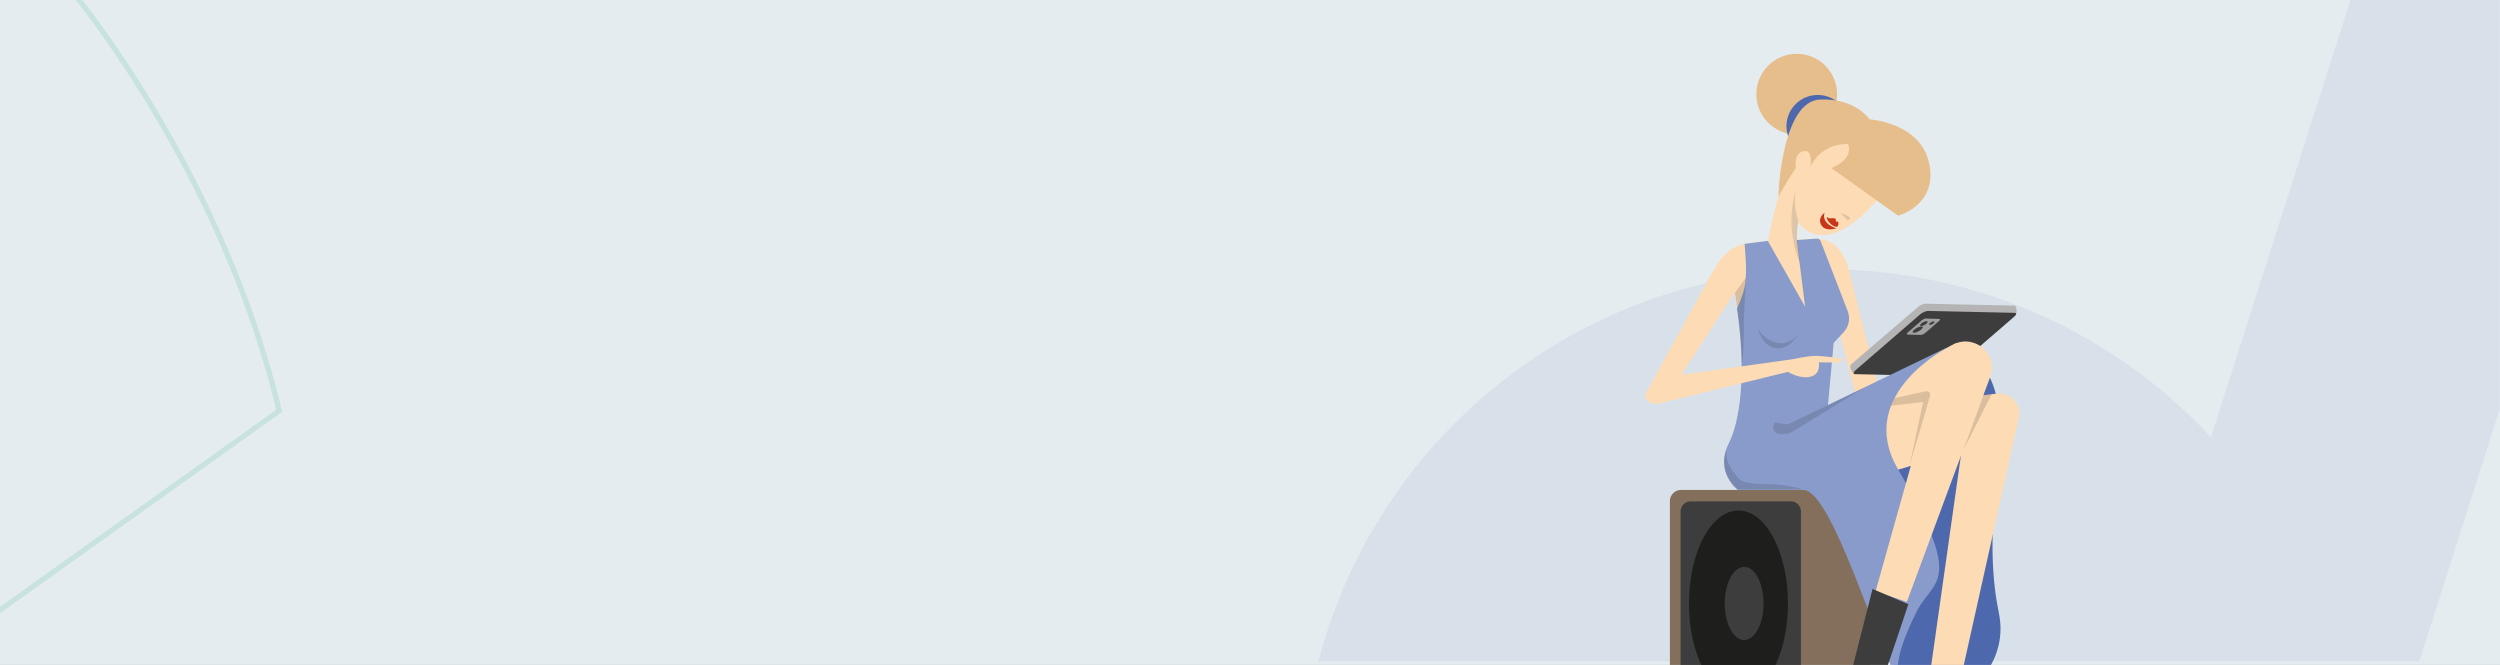 <svg width="1440" height="383" viewBox="0 0 1440 383" fill="none" xmlns="http://www.w3.org/2000/svg">
<rect x="0" y="0" width="1440" height="383" fill="#808080" stroke="none"/>
<g clip-path="url(#clip0_18225_20099)">
<path d="M1440 0H-1V383H1440V0Z" fill="#E4ECF0"/>
<g clip-path="url(#clip1_18225_20099)">
<path d="M59.945 16.733C27.283 -29.042 -8.482 -65.794 -46.362 -92.51C-83.185 -118.479 -122.336 -135.208 -162.726 -142.235C-202.291 -149.117 -243.279 -146.735 -284.552 -135.157C-325.362 -123.71 -366.622 -103.229 -407.193 -74.281C-453.019 -41.582 -490.214 -4.607 -517.743 35.621C-545.277 75.858 -563.055 119.209 -570.581 164.477C-578.214 210.384 -575.273 258.152 -561.842 306.455C-548.06 356.038 -523.186 406.243 -487.913 455.677C-467.632 484.101 -444.741 511.525 -419.876 537.193C-397.514 560.273 -373.763 581.591 -351.192 598.84L-350.068 599.701L-250.063 489.325L-251.565 488.337C-299.085 457.129 -340.959 416.382 -376.033 367.226C-396.508 338.531 -410.324 309.705 -417.101 281.542C-423.486 255.003 -423.702 228.751 -417.745 203.51C-412.091 179.559 -400.858 156.367 -384.356 134.576C-368.548 113.699 -347.933 94.125 -323.086 76.396C-298.239 58.667 -272.301 45.1 -247.594 37.22C-222.7 29.278 -198.311 26.659 -175.11 29.436C-151.475 32.266 -128.826 40.724 -107.792 54.583C-86.14 68.849 -65.935 89.011 -47.742 114.51C-34.021 133.739 -23.882 153.067 -18.368 170.485L-199.092 299.436L-106.464 429.253L162.521 237.326L162.283 236.32C153.905 200.764 141.02 163.993 123.983 127.039C106.228 88.523 84.682 51.412 59.941 16.739L59.945 16.733ZM-485.408 453.89C-520.47 404.751 -545.19 354.868 -558.88 305.63C-572.188 257.765 -575.105 210.445 -567.548 164.982C-560.096 120.16 -542.485 77.222 -515.205 37.36C-487.879 -2.568 -450.939 -39.287 -405.408 -71.774C-365.127 -100.515 -324.189 -120.842 -283.724 -132.191C-242.896 -143.644 -202.364 -146.003 -163.256 -139.199C-123.316 -132.252 -84.583 -115.697 -48.138 -89.992C-10.544 -63.476 24.977 -26.966 57.436 18.526C82.066 53.044 103.515 89.987 121.191 128.329C137.98 164.748 150.715 200.976 159.05 236.023L-105.749 424.962L-194.802 300.155L-14.775 171.701L-15.1 170.641C-20.63 152.64 -31.053 132.612 -45.242 112.726C-63.657 86.917 -84.133 66.49 -106.103 52.018C-127.541 37.894 -150.634 29.269 -174.748 26.384C-198.389 23.555 -223.216 26.214 -248.534 34.292C-273.544 42.271 -299.229 55.594 -324.878 73.895C-350.527 92.196 -370.818 111.599 -386.815 132.725C-403.577 154.86 -414.995 178.441 -420.747 202.809C-426.817 228.523 -426.6 255.26 -420.102 282.269C-413.232 310.817 -399.253 340.003 -378.548 369.021C-343.621 417.971 -301.985 458.639 -254.763 489.927L-350.453 595.542C-372.571 578.536 -395.785 557.648 -417.672 535.057C-442.431 509.502 -465.222 482.196 -485.416 453.895L-485.408 453.89Z" fill="#C8E2E2"/>
</g>
<mask id="mask0_18225_20099" style="mask-type:alpha" maskUnits="userSpaceOnUse" x="0" y="-1" width="1440" height="382">
<rect y="-1" width="1440" height="382" fill="#D9D9D9"/>
</mask>
<g mask="url(#mask0_18225_20099)">
<g opacity="0.08">
<circle cx="1051.85" cy="457.358" r="302.285" transform="rotate(17.691 1051.85 457.358)" fill="#4D68AC"/>
<rect x="1477.89" y="-388.834" width="153.542" height="940.442" transform="rotate(17.691 1477.89 -388.834)" fill="#4D68AC"/>
</g>
</g>
<path d="M1034.92 77.512C1047.76 77.512 1058.18 67.1 1058.18 54.256C1058.18 41.412 1047.76 31 1034.92 31C1022.08 31 1011.66 41.412 1011.66 54.256C1011.66 67.1 1022.08 77.512 1034.92 77.512Z" fill="#E6BE8C"/>
<path d="M1046.99 90.677C1056.92 90.677 1064.98 82.622 1064.98 72.686C1064.98 62.75 1056.92 54.695 1046.99 54.695C1037.05 54.695 1029 62.75 1029 72.686C1029 82.622 1037.05 90.677 1046.99 90.677Z" fill="#4D68AC"/>
<path d="M1017.15 147.28C1021.98 112.396 1031.85 92.65 1031.85 92.65C1031.85 92.65 1046.99 95.283 1038.65 116.565C1037.11 120.295 1036.24 124.024 1035.58 127.535C1035.58 127.315 1035.58 127.315 1035.58 127.315C1035.58 127.315 1034.92 125.56 1034.04 121.392C1033.17 117.004 1034.04 109.983 1034.04 109.983C1030.75 123.366 1032.07 134.555 1035.36 145.086C1036.46 152.327 1038.43 156.714 1038.43 156.714C1038.43 156.714 1012.32 182.165 1017.15 147.28Z" fill="#FDDBB4"/>
<path d="M1034.26 109.764C1034.26 109.764 1033.38 117.004 1034.26 121.172C1035.14 125.56 1035.8 127.096 1035.8 127.096C1035.8 127.096 1035.8 127.096 1035.8 127.315C1034.7 133.897 1034.92 139.821 1035.8 144.648C1032.29 134.336 1030.97 123.147 1034.26 109.764Z" fill="#FDDBB4"/>
<path d="M948.259 226.044L984.24 160.664C990.822 148.816 995.429 141.137 1008.81 139.821L1043.48 137.627C1055.76 136.53 1062.13 144.428 1065.2 156.276L1082.75 226.483C1083.41 228.896 1082.09 231.31 1080.12 232.187L1078.36 233.065C1074.63 234.82 1070.24 232.845 1069.15 228.896L1052.91 165.49C1052.91 165.49 1055.98 184.797 1055.32 202.13C1054.67 217.049 1048.52 267.291 1046.33 281.771H1000.91C996.526 277.383 993.893 271.459 994.113 265.097C994.99 250.836 1003.77 245.57 1003.77 220.559C1003.77 195.548 999.159 168.343 999.159 168.343L958.79 231.09C953.744 234.601 945.187 231.31 948.259 226.044Z" fill="#FDDBB4"/>
<path d="M1068.49 215.513L1117.19 213.319C1118.29 213.319 1120.49 212.442 1121.58 211.345L1160.85 181.507C1162.17 180.41 1161.51 176.022 1160.42 176.022L1109.08 174.925C1107.98 174.925 1105.79 175.802 1104.69 176.899L1066.07 210.028C1064.76 211.345 1067.39 215.513 1068.49 215.513Z" fill="#B5B4B4"/>
<path d="M1068.49 215.514L1118.29 216.611C1119.61 216.611 1121.58 215.733 1122.9 214.636L1160.2 182.385C1161.51 181.288 1161.73 180.191 1160.42 180.191L1110.61 179.094C1109.3 179.094 1107.32 179.971 1106.01 181.068L1068.71 213.32C1067.39 214.636 1067.39 215.514 1068.49 215.514Z" fill="#3D3D3D"/>
<path d="M1098.76 192.696L1106.44 192.916C1107.1 192.916 1107.98 192.477 1108.64 192.038L1116.97 184.798C1117.63 184.359 1117.63 183.701 1116.97 183.701L1109.3 183.481C1108.64 183.481 1107.76 183.92 1107.1 184.359L1098.76 191.599C1098.11 192.257 1098.11 192.696 1098.76 192.696Z" fill="#A1A0A0"/>
<path d="M1113.05 186.707C1113.9 186.244 1114.45 185.609 1114.28 185.29C1114.11 184.971 1113.27 185.087 1112.42 185.55C1111.57 186.013 1111.02 186.648 1111.2 186.967C1111.37 187.286 1112.2 187.17 1113.05 186.707Z" fill="#3D3D3D"/>
<path d="M1108.56 187.152C1109.73 186.515 1110.49 185.654 1110.26 185.228C1110.03 184.802 1108.89 184.973 1107.72 185.61C1106.55 186.247 1105.79 187.108 1106.02 187.534C1106.25 187.959 1107.39 187.789 1108.56 187.152Z" fill="#3D3D3D"/>
<path d="M1105.11 190.815C1106.71 189.947 1107.77 188.812 1107.48 188.279C1107.19 187.747 1105.66 188.02 1104.06 188.888C1102.46 189.756 1101.4 190.891 1101.69 191.424C1101.98 191.956 1103.51 191.684 1105.11 190.815Z" fill="#3D3D3D"/>
<path d="M1123.56 199.059C1123.56 199.059 1161.29 200.594 1150.54 276.506C1145.72 310.293 1147.69 335.524 1151.42 353.514C1156.47 378.087 1139.13 402.221 1114.12 404.195C1096.79 405.731 1078.8 380.939 1099.42 341.009C1143.96 254.786 1028.78 267.291 1028.78 267.291L1123.56 199.059Z" fill="#4D68AC"/>
<path d="M1055.76 281.99H1040.19L1050.72 238.33L1150.32 226.702C1158.22 225.825 1164.58 232.845 1162.83 240.744L1124.87 411.215H1108.42L1129.92 259.392L1055.76 281.99Z" fill="#FDDBB4"/>
<path d="M968.224 475.718H1070.68C1074.19 475.718 1077.04 472.866 1077.04 469.356V288.572C1077.04 285.062 1074.19 282.21 1070.68 282.21H968.224C964.713 282.21 961.861 285.062 961.861 288.572V469.356C961.861 472.647 964.713 475.718 968.224 475.718Z" fill="#836F5B"/>
<path d="M973.928 468.917H1031.63C1034.7 468.917 1037.33 466.284 1037.33 463.213V294.496C1037.33 291.425 1034.7 288.792 1031.63 288.792H973.709C970.637 288.792 968.004 291.425 968.004 294.496V463.213C968.224 466.284 970.637 468.917 973.928 468.917Z" fill="#3D3D3D"/>
<path d="M1001.35 401.124C1017.1 401.124 1029.87 377.156 1029.87 347.591C1029.87 318.025 1017.1 294.058 1001.35 294.058C985.601 294.058 972.831 318.025 972.831 347.591C972.831 377.156 985.601 401.124 1001.35 401.124Z" fill="#1E1E1C"/>
<path d="M1004.64 368.653C1010.82 368.653 1015.83 359.223 1015.83 347.59C1015.83 335.958 1010.82 326.528 1004.64 326.528C998.464 326.528 993.455 335.958 993.455 347.59C993.455 359.223 998.464 368.653 1004.64 368.653Z" fill="#3D3D3D"/>
<path d="M1126.85 197.522L1048.08 238.33V269.046L1126.85 228.458V197.522Z" fill="#FDDBB4"/>
<path opacity="0.15" d="M1099.86 268.389L1107.76 231.53L1050.5 238.112L1109.3 225.387C1110.83 224.948 1112.15 226.484 1111.71 228.019L1099.86 268.389Z" fill="#1E1E1C"/>
<path opacity="0.15" d="M1142.43 227.58L1130.8 259.393L1147.25 226.922L1142.43 227.58Z" fill="#1E1E1C"/>
<path d="M1050.06 135.434C1070.68 135.214 1092.84 99.891 1092.84 99.891C1098.76 89.799 1040.84 64.568 1034.92 74.661L1032.51 92.651C1026.36 102.744 1029.44 135.873 1050.06 135.434Z" fill="#FDDBB4"/>
<path d="M1054.89 96.82L1093.28 124.244C1093.28 124.244 1116.1 118.32 1111.27 94.406C1106.44 70.492 1076.83 68.737 1076.83 68.737C1076.83 68.737 1068.93 56.45 1048.3 57.328C1027.68 58.206 1024.39 105.815 1024.39 113.274C1032.51 98.794 1034.48 96.82 1034.48 96.82C1034.48 96.82 1032.73 88.702 1038.65 87.166C1044.57 85.63 1042.82 95.723 1042.82 95.723C1050.5 81.462 1064.54 82.998 1064.54 82.998C1064.54 82.998 1068.49 91.115 1054.89 96.82Z" fill="#E6BE8C"/>
<path d="M1018.25 138.724L1039.75 176.679L1034.92 138.285L1046.55 137.407C1047.43 137.407 1048.08 137.846 1048.52 138.504L1064.32 179.312C1065.86 183.481 1064.98 188.088 1061.91 191.379L1056.2 197.522L1052.91 233.284L1123.34 199.277C1123.34 199.277 1068.05 226.702 1093.06 269.923C1132.33 337.717 1113.68 332.671 1103.81 352.636C1096.79 366.677 1090.43 382.693 1094.16 392.786C1081.65 375.015 1055.54 282.21 1038.65 282.21C1003.99 282.21 1000.91 282.21 1000.91 282.21C1000.91 282.21 987.531 272.117 995.648 255.662C1003.99 238.988 1005.08 208.273 1000.48 177.776C1000.48 177.776 1003.99 170.317 1005.08 164.612C1006.62 156.495 1004.86 140.479 1004.86 140.479L1018.25 138.724Z" fill="#889BCB"/>
<path d="M1117.63 207.835L1080.34 340.57L1098.33 346.713L1146.37 217.049C1149.45 208.712 1144.84 199.717 1136.28 197.304C1128.38 194.89 1119.83 199.717 1117.63 207.835Z" fill="#FDDBB4"/>
<path d="M1099.2 348.03L1078.58 339.254L1066.07 388.399L1061.91 401.124C1061.91 401.124 1064.32 425.038 1074.85 446.1C1087.36 471.331 1075.95 415.824 1082.97 395.858C1089.99 375.893 1099.2 348.03 1099.2 348.03Z" fill="#3D3D3D"/>
<path opacity="0.15" d="M1073.97 223.192L1033.17 248.204C1030.53 249.959 1027.24 250.398 1024.17 249.74C1021.32 249.081 1020.44 245.571 1022.42 243.377C1025.27 243.377 1028.12 245.132 1030.75 244.035L1073.97 223.192Z" fill="#1E1E1C"/>
<path opacity="0.15" d="M1036.02 192.257C1036.02 192.257 1030.31 200.594 1021.1 196.645C1011.88 192.696 1011.88 186.553 1011.88 186.553C1011.88 186.553 1013.64 198.4 1021.98 200.375C1030.31 202.569 1036.02 192.257 1036.02 192.257Z" fill="#1E1E1C"/>
<path d="M959.667 217.049L1032.29 206.957C1032.29 206.957 1041.06 204.982 1045.67 204.982C1050.5 204.982 1059.49 206.299 1060.81 206.518C1062.13 206.738 1060.59 209.151 1057.74 208.932C1054.67 208.712 1047.65 208.712 1047.65 208.712C1047.65 208.712 1048.96 215.733 1042.6 217.049C1036.46 218.366 1029.87 214.197 1029.87 214.197L954.621 232.626L959.667 217.049Z" fill="#FDDBB4"/>
<path d="M1052.25 124.901C1052.25 125.56 1052.25 127.095 1055.11 129.509C1056.42 130.606 1057.52 130.606 1057.74 130.606C1058.83 130.606 1059.05 129.289 1058.83 127.754C1058.83 127.534 1057.74 127.754 1057.52 127.534C1057.3 127.095 1057.52 126.218 1057.3 125.998C1055.54 125.121 1053.79 126.657 1052.25 124.901Z" fill="#C83517"/>
<path d="M1057.74 131.484C1057.74 131.484 1048.96 129.29 1050.94 122.488C1050.28 123.146 1046.33 126.218 1049.62 130.387C1052.25 133.458 1057.74 131.484 1057.74 131.484Z" fill="#C83517"/>
<path opacity="0.15" d="M1034.26 109.764C1034.26 109.764 1033.38 117.004 1034.26 121.172C1035.14 125.56 1035.8 127.096 1035.8 127.096C1035.8 127.096 1035.8 127.096 1035.8 127.315C1035.14 131.045 1034.92 134.775 1035.14 138.066L1036.89 151.888C1029.65 133.678 1031.63 120.514 1034.26 109.764Z" fill="#3D3D3D"/>
<path opacity="0.15" d="M999.378 168.562L1005.96 159.566C1005.96 159.566 1004.42 175.582 1004.42 190.721C1004.42 205.859 1003.33 210.247 1003.33 210.247C1003.33 210.247 1003.33 193.792 999.378 168.562Z" fill="#1E1E1C"/>
<g opacity="0.15">
<path d="M994.552 258.516C993.455 265.756 997.404 270.582 1000.48 274.532C1003.55 278.481 1008.37 278.7 1019.56 278.92C1030.75 279.139 1038.87 281.991 1038.87 281.991C1004.21 281.991 1001.13 281.991 1001.13 281.991C1001.13 281.991 989.067 272.996 994.552 258.516Z" fill="#1E1E1C"/>
</g>
<path opacity="0.15" d="M1060.15 122.708L1064.32 126.877C1064.32 126.877 1069.15 125.56 1060.15 122.708Z" fill="#3D3D3D"/>
</g>
<defs>
<clipPath id="clip0_18225_20099">
<rect width="1440" height="383" fill="white"/>
</clipPath>
<clipPath id="clip1_18225_20099">
<rect width="584.558" height="700.922" fill="white" transform="matrix(0.581 0.814 0.814 -0.581 -711.25 142.671)"/>
</clipPath>
</defs>
</svg>
